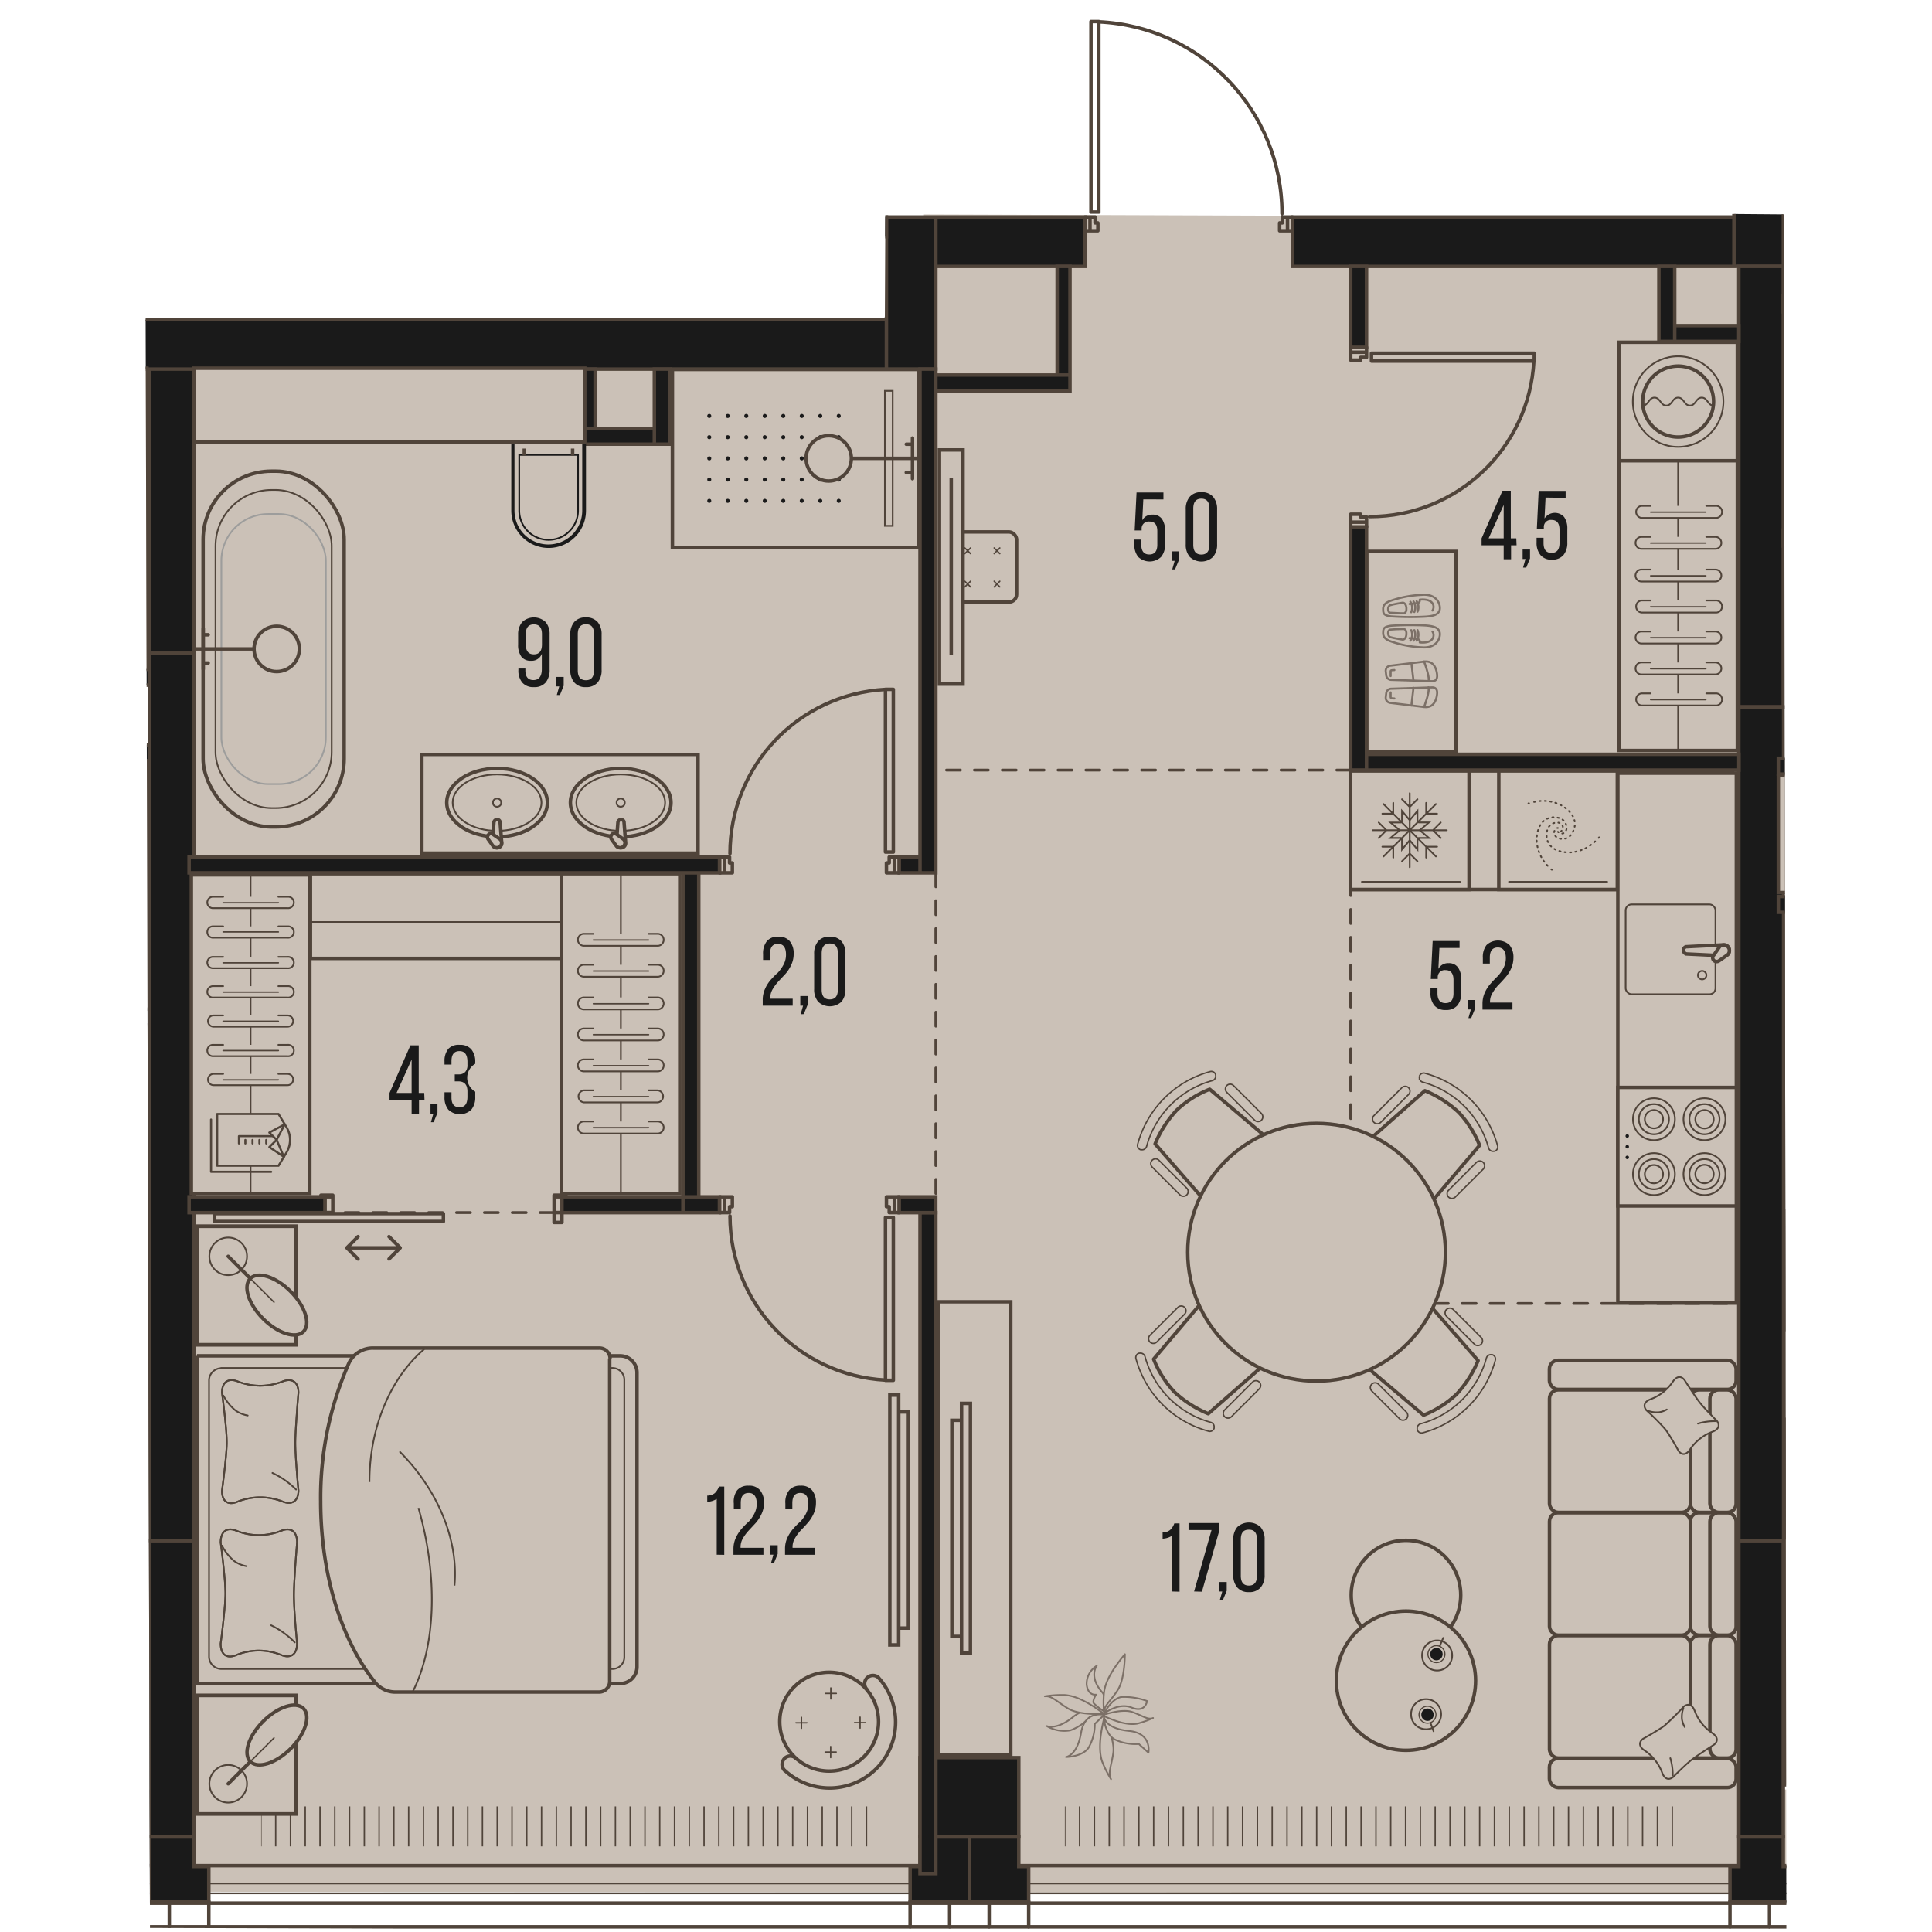 <svg version="1.1" xmlns="http://www.w3.org/2000/svg" xmlns:xlink="http://www.w3.org/1999/xlink" viewBox="356.099 554.372 235.43 277.224" width="200" height="200"><path d="m356.099 599.863 106.073-.031.071-14.79 28.029-.36.253-30.31 28.813 8.844 1.782 21.348 70.059.567.35 246.465-234.806-.577-.624-231.156Z" fill="none"></path><path fill="#cbc1b7" d="m362.242 604.08 105.18-.874.36-18.065 119.36.425.97 240.435-228.04-.18 2.17-221.74z"></path><clipPath id="a"><path d="m356.099 599.863 106.073-.031.071-14.79 28.029-.36.253-30.31 28.813 8.844 1.782 21.348 70.059.567.35 246.465-234.806-.577-.624-231.156Z" fill="none"></path></clipPath><g clip-path="url(#a)"><defs><clipPath></clipPath><clipPath></clipPath><clipPath></clipPath><clipPath></clipPath><clipPath></clipPath><clipPath></clipPath><clipPath></clipPath><clipPath></clipPath><clipPath></clipPath><clipPath></clipPath><clipPath></clipPath><clipPath></clipPath><clipPath></clipPath><clipPath></clipPath><clipPath></clipPath><clipPath></clipPath><clipPath id="b"><path fill="none" d="M487.996 813.576h87.26v6.08h-87.26z"></path></clipPath><clipPath></clipPath><clipPath></clipPath><clipPath></clipPath><clipPath></clipPath><clipPath></clipPath><clipPath></clipPath><clipPath></clipPath><clipPath id="c"><path fill="none" d="M372.676 813.576h86.97v6.08h-86.97z"></path></clipPath><clipPath></clipPath><clipPath></clipPath><clipPath></clipPath><clipPath></clipPath><clipPath></clipPath><clipPath></clipPath><clipPath id="d"><path fill="none" d="M436.046 613.036h20.44v14.23h-20.44z"></path></clipPath><clipPath></clipPath><clipPath></clipPath><clipPath></clipPath><clipPath></clipPath><clipPath></clipPath><clipPath></clipPath><pattern x="0" y="0" width="68.03" height="42.52" patternTransform="matrix(-1 0 0 1 -14436.064 2000.946)" patternUnits="userSpaceOnUse"></pattern><pattern x="0" y="0" width="34.02" height="34.02" patternTransform="matrix(1 0 0 -1 471.006 -15182.014)" patternUnits="userSpaceOnUse"></pattern></defs><g data-name="Layer 1"><path fill="none" stroke="#51443a" stroke-dasharray="0 0 2 2" stroke-linecap="round" stroke-miterlimit="10" stroke-width=".4" d="M529.016 664.876h-59.53m0 14.74v46.49m59.53-61.23v76.53m0 0h55.69m-170-13.04h-31.75"></path><path fill="#cbc1b7" d="M587.536 811.156h120.29v10.92h-120.29z"></path><path fill="#cbc1b7" d="M472.886 811.156h117.64v10.92h-117.64z"></path><g fill="none" stroke="#50443a" stroke-miterlimit="10" stroke-width=".2" clip-path="url(#b)"><path d="M575.156 813.576v5.73m-2.13-5.73v5.73m-2.13-5.73v5.73m-2.12-5.73v5.73m-2.13-5.73v5.73m-2.12-5.73v5.73m-2.13-5.73v5.73m-2.13-5.73v5.73m-2.12-5.73v5.73m-2.13-5.73v5.73m-2.12-5.73v5.73m-2.13-5.73v5.73m-2.13-5.73v5.73m-2.12-5.73v5.73m-2.13-5.73v5.73m-2.12-5.73v5.73m-2.13-5.73v5.73m-2.13-5.73v5.73m-2.12-5.73v5.73m-2.13-5.73v5.73m-2.12-5.73v5.73m-2.13-5.73v5.73m-2.13-5.73v5.73m-2.12-5.73v5.73m-2.13-5.73v5.73m-2.12-5.73v5.73m-2.13-5.73v5.73m-2.13-5.73v5.73m-2.12-5.73v5.73m-2.13-5.73v5.73m-2.13-5.73v5.73m-2.12-5.73v5.73m-2.13-5.73v5.73m-2.12-5.73v5.73m-2.13-5.73v5.73m-2.13-5.73v5.73m-2.12-5.73v5.73m-2.13-5.73v5.73m-2.12-5.73v5.73m-2.13-5.73v5.73m-2.13-5.73v5.73m-2.12-5.73v5.73"></path></g><path fill="#cbc1b7" d="M357.615 811.166h117.24v10.92h-117.24z"></path><g fill="none" stroke="#50443a" stroke-miterlimit="10" stroke-width=".2" clip-path="url(#c)"><path d="M459.536 813.576v5.73m-2.12-5.73v5.73m-2.12-5.73v5.73m-2.11-5.73v5.73m-2.12-5.73v5.73m-2.12-5.73v5.73m-2.12-5.73v5.73m-2.12-5.73v5.73m-2.12-5.73v5.73m-2.12-5.73v5.73m-2.12-5.73v5.73m-2.12-5.73v5.73m-2.12-5.73v5.73m-2.12-5.73v5.73m-2.12-5.73v5.73m-2.12-5.73v5.73m-2.12-5.73v5.73m-2.12-5.73v5.73m-2.12-5.73v5.73m-2.12-5.73v5.73m-2.12-5.73v5.73m-2.12-5.73v5.73m-2.12-5.73v5.73m-2.12-5.73v5.73m-2.12-5.73v5.73m-2.12-5.73v5.73m-2.12-5.73v5.73m-2.11-5.73v5.73m-2.12-5.73v5.73m-2.12-5.73v5.73m-2.12-5.73v5.73m-2.12-5.73v5.73m-2.12-5.73v5.73m-2.12-5.73v5.73m-2.12-5.73v5.73m-2.12-5.73v5.73m-2.12-5.73v5.73m-2.12-5.73v5.73m-2.12-5.73v5.73m-2.12-5.73v5.73m-2.12-5.73v5.73m-2.12-5.73v5.73"></path></g><path fill="#cbc1b7" d="M241.985 811.156h117.64v10.92h-117.64z"></path><path fill="none" stroke="#50443a" stroke-linecap="round" stroke-linejoin="round" stroke-width=".5" d="M414.706 729.786h1.13m0 0v-1.42m0 0h-1.13m0 0v1.42m0-3.68v2.26m0 0h1.13m0 0v-2.26m0 0h-1.13m-32.88 0v2.26m0 0h1.13m0 0v-2.26m0 0h-1.13m3.15 7.32 1.6 1.6m-1.6-1.6 1.6-1.61m6.05 1.61-1.6 1.6m1.6-1.6-1.6-1.61m-6.05 1.61h7.65m-26.68-4.91v1.13m0 0h32.88m0 0v-1.13m0 0h-32.88m49.89-2.41h.57m0 0v-.23m0 0h-1.7m0 0v.23m-33.45 0h.57m1.13 0v-.23m0 0h-1.7m0 0v.23" data-name="doors sliding"></path><path fill="none" stroke="#50443a" stroke-linecap="round" stroke-linejoin="round" stroke-width=".5" d="M492.876 584.516v-27.05m-1.13 27.05v.28m1.13-27.33h-1.13m0 27.33h1.13m0 0v-.28m-1.13-27.05v27.05m0 .28h1.13m0 0v-27.33m0 0h-1.13m0 0v27.33m28.2 2.69v-1.98m0 0h-.74m0 0v.85m0 0h-.39m0 0v1.13m0 0h1.13m0-1.98v1.98m0 0h.71m0 0v-1.98m0 0h-.71m-28.34 1.98h1.13m0 0v-1.13m0 0h-.4m0 0v-.85m0 0h-.73m0 0v1.98m0-1.98h-.71m0 0v1.98m0 0h.71m0 0v-1.98m91.4-9.78h-27.04m27.04 1.13h.29m-27.33-1.13v1.13m27.33 0v-1.13m0 0h-.29m-27.04 1.13h27.04m.29 0v-1.13m0 0h-27.33m0 0v1.13m0 0h27.33m2.69.14v-1.13m0 0h-1.13m0 0v.4m0 0h-.85m0 0v.73m0 0h1.98m-1.98 0v.71m0 0h1.98m0 0v-.71m0 0h-1.98m-51.73 29.19h23.08m-23.08-1.13h-.28m23.36 1.13v-1.13m-23.36 0v1.13m0 0h.28m23.08-1.13h-23.08m-.28 0v1.13m0 0h23.36m0 0v-1.13m0 0h-23.36m-2.98 24.24h2.27m0 0v-.74m0 0h-.85m0 0v-.4m0 0h-1.42m0 0v1.14m2.27 0h-2.27m0 0v.7m0 0h2.27m0 0v-.7m-2.27-24.38v1.13m0 0h1.42m0 0v-.39m0 0h.85m0 0v-.74m0 0h-2.27m2.27 0v-.71m0 0h-2.27m0 0v.71m0 0h2.27m-69.03 71.44v-23.07m1.13 23.07v.28m-1.13-23.35h1.13m0 23.35h-1.13m0 0v-.28m1.13-23.07v23.07m0 .28v-23.35m0 0h-1.13m0 0v23.35m0 0h1.13m.14 2.98v-2.27m0 0h-.73m0 0v.85m0 0h-.4m0 0v1.42m0 0h1.13m0-2.27v2.27m0 0h.71m0 0v-2.27m0 0h-.71m-24.37 2.27h1.13m0 0v-1.42m0 0h-.4m0 0v-.85m0 0h-.73m0 0v2.27m0-2.27h-.71m0 0v2.27m0 0h.71m0 0v-2.27m23.1 52.02v23.07m1.13-23.07v-.29m-1.13 23.36h1.13m0-23.36h-1.13m0 0v.29m1.13 23.07v-23.07m0-.29h-1.13m0 0v23.36m0 0h1.13m0 0v-23.36m-24.23-2.97v2.26m0 0h.73m0 0v-.85m0 0h.4m0 0v-1.41m0 0h-1.13m0 2.26v-2.26m0 0h-.71m0 0v2.26m0 0h.71m24.37-2.26h-1.13m0 0v1.41m0 0h.4m0 0v.85m0 0h.73m0 0v-2.26m0 2.26h.71m0 0v-2.26m0 0h-.71m0 0v2.26m55.63-143.34c0-14.722-11.575-26.842-26.28-27.52m90.65-8.06c-14.724 0-26.847 11.572-27.53 26.28m-24.25 52.77c12.533.007 22.88-9.795 23.55-22.31m-93.04 47.11c-12.511.68-22.308 11.02-22.31 23.55m0 52.01c.002 12.529 9.799 22.87 22.31 23.55"></path><g fill="none" stroke="#50443a" stroke-linecap="square" stroke-linejoin="round"><path stroke-width=".5" d="M9.706 10.516h811.56v811.56H9.706z"></path><path stroke-width=".25" d="M7.156 7.966h816.66v816.66H7.155z"></path><path stroke-width=".25" d="M5.736 6.546h819.5v819.5H5.736z"></path><path stroke-width=".5" d="M4.316 5.126h822.33v822.33H4.316z"></path><path stroke-width=".5" d="M.916 1.726h829.13v829.13H.916z"></path></g><path fill="none" stroke="#50443a" stroke-linecap="round" stroke-linejoin="round" stroke-width=".5" d="M465.796 827.176v3.68m5.67 0v-3.68m-111.97 0v3.68m5.67 0v-3.68m218.27 0v3.68m5.67 0v-3.68m-111.97 0v3.68m5.67 0v-3.68"></path><path fill="#1a1a1a" fill-rule="evenodd" stroke="#50443a" stroke-miterlimit="10" stroke-width=".5" d="M356.666 817.946v4.25h-8.51v5.1h8.51v-9.35zm109.13 9.35h8.5v-9.35h-7.08v4.25h-1.42v5.1zm-102.75-9.35h-6.38v9.35h8.5v-5.1h-2.12v-4.25zm111.25 9.35h8.51v-5.1h-1.42v-4.25h-7.09v9.35zm117.64 0v-5.1h-.85v-4.25h-6.38v4.25h-1.27v5.1h8.5z"></path><path fill="#1a1a1a" stroke="#50443a" stroke-miterlimit="10" stroke-width=".5" d="M467.216 806.576h14.17v11.37h-14.17zm116.79-228.87h7.09v14.88h-7.09zm-296.22 22.54h174.61v7.09h-174.61zm68.88 7.09h6.38v40.78h-6.38zm0 168.09h6.38v42.52h-6.38zm228.04 0h6.38v42.52h-6.38zm-122.31-189.92h7.09v21.83h-7.09zm58.26 0h63.35v7.09h-63.35zm-51.17 0h21.41v7.09h-21.41z"></path><path fill="#1a1a1a" fill-rule="evenodd" stroke="#50443a" stroke-miterlimit="10" stroke-width=".5" d="M591.086 592.596h-6.38v63.21h6.38v-63.21z"></path><path fill="#1a1a1a" stroke="#50443a" stroke-miterlimit="10" stroke-width=".5" d="M584.706 655.806h6.43v119.62h-6.43zm-228.04-7.69h6.38v127.31h-6.38zm-61.8-62.61h167.53v2.83h-167.53zm296.22 11.34h13.04v2.27h-13.04zm0 33.59h13.04v2.27h-13.04z"></path><path fill="#1a1a1a" stroke="#50443a" stroke-miterlimit="10" stroke-width=".5" d="M590.376 663.176h11.48v2.27h-11.48zm-122.03-54.99h20.39v2.27h-20.39zm104.89-15.59h2.27v10.77h-2.27zm2.27 8.5h9.2v2.27h-9.2zm-146.41 6.24h2.27v10.77h-2.27zm-10.77 8.5h10.77v2.27h-10.77zm0-8.5h2.27v8.5h-2.27zm68.57-14.74h1.84v15.59h-1.84zm-140.15 57.82h9.92v2.27h-9.92zm0 10.84h9.92v2.27h-9.92zm243.63 21.76h76.54v2.27h-76.54zm-61.36-90.42h2.27v11.61h-2.27zm0 37.4h2.27v34.87h-2.27zm2.27 32.61h53.43v2.27h-53.43z"></path><path fill="#1a1a1a" stroke="#50443a" stroke-miterlimit="10" stroke-width=".5" d="M467.216 607.336h2.27v72.28h-2.27zm-104.88 70.01h76.11v2.27h-76.11zm101.9 0h2.98v2.27h-2.98zm-31.04 2.27h2.27v46.49h-2.27zm-17.36 46.49h17.36v2.27h-17.36zm-53.5 0h19.49v2.27h-19.49zm104.88 2.26h2.27v94.84h-2.27zm-34.02-2.26h5.24v2.27h-5.24z"></path><path fill="#1a1a1a" stroke="#50443a" stroke-miterlimit="10" stroke-width=".5" d="M464.236 726.106h5.24v2.27h-5.24zm-174.19-26.93h66.61v2.27h-66.61z"></path><path fill="#cbc1b7" stroke="#50443a" stroke-miterlimit="10" stroke-width=".5" d="M567.485 603.486h17.01v17.01h-17.01z"></path><circle cx="575.996" cy="611.996" r="6.5" fill="none" stroke="#50443a" stroke-linecap="round" stroke-miterlimit="10" stroke-width=".24"></circle><path d="M575.996 606.906a5.09 5.09 0 1 1-5.09 5.09 5.1 5.1 0 0 1 5.09-5.09Z" fill="none" stroke="#50443a" stroke-linecap="round" stroke-miterlimit="10" stroke-width=".5"></path><path d="M581.086 612.566c-.85 0-.85-1.14-1.7-1.14s-.85 1.14-1.69 1.14-.85-1.14-1.7-1.14-.84 1.14-1.69 1.14-.85-1.14-1.7-1.14-.85 1.14-1.7 1.14" fill="none" stroke="#50443a" stroke-linecap="round" stroke-miterlimit="10" stroke-width=".24"></path><path fill="#cbc1b7" stroke="#50443a" stroke-miterlimit="10" stroke-width=".5" d="M590.375 665.626h13.08v16.82h-13.08zm-194.639-3h39.63v14.17h-39.63z"></path><path d="M413.926 632.736a5.11 5.11 0 0 1-5.11-5.1v-10h10.22v10a5.11 5.11 0 0 1-5.11 5.1Z" fill="#cbc1b7"></path><path d="M418.746 617.876v9.76a4.86 4.86 0 0 1-9.72 0v-9.76h9.72m.5-.5h-10.68v10.26a5.36 5.36 0 0 0 10.72 0v-10.26h-.04Z" fill="#1a1a1a"></path><path d="M418.026 619.766v7.85a4.1 4.1 0 0 1-8.2 0v-7.85h8.2m.24-.24h-8.68v8.09a4.34 4.34 0 0 0 8.68 0v-8.09Z" fill="#1a1a1a"></path><path fill="none" stroke="#50443a" stroke-miterlimit="10" stroke-width=".5" d="M417.366 619.756v-1.02m-6.93 1.02v-1.02"></path><ellipse cx="406.526" cy="669.546" rx="7.22" ry="4.91" fill="#cbc1b7" stroke="#50443a" stroke-miterlimit="10" stroke-width=".5"></ellipse><ellipse cx="406.526" cy="669.546" rx="6.37" ry="4.05" fill="none" stroke="#50443a" stroke-miterlimit="10" stroke-width=".24"></ellipse><circle cx="406.526" cy="669.546" r=".59" fill="none" stroke="#50443a" stroke-miterlimit="10" stroke-width=".24"></circle><path d="m406.966 672.356.23 3a.67.67 0 0 1-1.34 0l.22-3a.48.48 0 0 1 .45-.39.44.44 0 0 1 .44.39Z" fill="#cbc1b7" fill-rule="evenodd" stroke="#50443a" stroke-miterlimit="10" stroke-width=".5"></path><path d="m405.926 674.086 1.05.72a.71.71 0 0 1 0 1 .71.71 0 0 1-1 0l-.72-1a.47.47 0 0 1 0-.61.45.45 0 0 1 .67-.11Z" fill="#cbc1b7" fill-rule="evenodd" stroke="#50443a" stroke-miterlimit="10" stroke-width=".5"></path><ellipse cx="424.266" cy="669.546" rx="7.22" ry="4.91" fill="#cbc1b7" stroke="#50443a" stroke-miterlimit="10" stroke-width=".5"></ellipse><ellipse cx="424.266" cy="669.546" rx="6.37" ry="4.05" fill="none" stroke="#50443a" stroke-miterlimit="10" stroke-width=".24"></ellipse><circle cx="424.266" cy="669.546" r=".59" fill="none" stroke="#50443a" stroke-miterlimit="10" stroke-width=".24"></circle><path d="m424.746 672.356.23 3a.67.67 0 0 1-.66.67.67.67 0 0 1-.67-.67l.22-3a.48.48 0 0 1 .45-.39c.09 0 .43.11.43.39Z" fill="#cbc1b7" fill-rule="evenodd" stroke="#50443a" stroke-miterlimit="10" stroke-width=".5"></path><path d="m423.676 674.086 1 .72a.71.71 0 0 1 0 1 .7.7 0 0 1-1 0l-.73-1a.5.5 0 0 1 0-.61.46.46 0 0 1 .73-.11Z" fill="#cbc1b7" fill-rule="evenodd" stroke="#50443a" stroke-miterlimit="10" stroke-width=".5"></path><path fill="#cbc1b7" stroke="#50443a" stroke-miterlimit="10" stroke-width=".5" d="M431.686 607.386h35.29v25.53h-35.29z"></path><g fill="#1a1a1a" clip-path="url(#d)"><circle cx="436.976" cy="626.236" r=".29"></circle><circle cx="436.976" cy="623.186" r=".29"></circle><circle cx="436.976" cy="620.146" r=".29"></circle><circle cx="436.976" cy="617.106" r=".29"></circle><circle cx="436.976" cy="614.056" r=".29"></circle><circle cx="439.626" cy="626.236" r=".29"></circle><circle cx="439.626" cy="623.186" r=".29"></circle><circle cx="439.626" cy="620.146" r=".29"></circle><circle cx="439.626" cy="617.106" r=".29"></circle><circle cx="439.626" cy="614.056" r=".29"></circle><circle cx="442.286" cy="626.236" r=".29"></circle><circle cx="442.286" cy="623.186" r=".29"></circle><circle cx="442.286" cy="620.146" r=".29"></circle><circle cx="442.286" cy="617.106" r=".29"></circle><circle cx="442.286" cy="614.056" r=".29"></circle><circle cx="444.936" cy="626.236" r=".29"></circle><circle cx="444.936" cy="623.186" r=".29"></circle><circle cx="444.936" cy="620.146" r=".29"></circle><circle cx="444.936" cy="617.106" r=".29"></circle><circle cx="444.936" cy="614.056" r=".29"></circle><circle cx="447.596" cy="626.236" r=".29"></circle><circle cx="447.596" cy="623.186" r=".29"></circle><circle cx="447.596" cy="620.146" r=".29"></circle><circle cx="447.596" cy="617.106" r=".29"></circle><circle cx="447.596" cy="614.056" r=".29"></circle><circle cx="450.246" cy="626.236" r=".29"></circle><circle cx="450.246" cy="623.186" r=".29"></circle><circle cx="450.246" cy="620.146" r=".29"></circle><circle cx="450.246" cy="617.106" r=".29"></circle><circle cx="450.246" cy="614.056" r=".29"></circle><circle cx="452.906" cy="626.236" r=".29"></circle><circle cx="452.906" cy="623.186" r=".29"></circle><circle cx="452.906" cy="620.146" r=".29"></circle><circle cx="452.906" cy="617.106" r=".29"></circle><circle cx="452.906" cy="614.056" r=".29"></circle><circle cx="455.556" cy="626.236" r=".29"></circle><circle cx="455.556" cy="623.186" r=".29"></circle><circle cx="455.556" cy="620.146" r=".29"></circle><circle cx="455.556" cy="617.106" r=".29"></circle><circle cx="455.556" cy="614.056" r=".29"></circle></g><path fill="#cbc1b7" stroke="#50443a" stroke-miterlimit="10" stroke-width=".24" d="M462.176 610.456h1.12v19.37h-1.12z"></path><path fill="none" stroke="#50443a" stroke-miterlimit="10" stroke-width=".5" d="M466.986 620.146h-9.62"></path><path fill="none" stroke="#50443a" stroke-linecap="round" stroke-miterlimit="10" stroke-width=".5" d="M466.136 623.066v-5.84m0 4.95h-.89m.89-4.06h-.89"></path><circle cx="454.116" cy="620.146" r="3.25" fill="#cbc1b7" stroke="#50443a" stroke-miterlimit="10" stroke-width=".5"></circle><path fill="#cbc1b7" stroke="#50443a" stroke-miterlimit="10" stroke-width=".5" d="M330.756 663.776h25.53v35.1h-25.53z"></path><rect x="364.346" y="621.986" width="20.24" height="51.04" rx="9.79" ry="9.79" fill="#cbc1b7" stroke="#50443a" stroke-miterlimit="10" stroke-width=".5"></rect><rect x="366.126" y="624.676" width="16.67" height="45.65" rx="8.05" ry="8.05" fill="#cbc1b7" stroke="#50443a" stroke-miterlimit="10" stroke-width=".24"></rect><rect x="366.966" y="628.126" width="14.99" height="38.75" rx="6.7" ry="6.7" fill="#cbc1b7" stroke="#9d9d9c" stroke-miterlimit="10" stroke-width=".24"></rect><path fill="none" stroke="#50443a" stroke-miterlimit="10" stroke-width=".5" d="M363.226 647.486h9.91"></path><path fill="none" stroke="#50443a" stroke-linecap="round" stroke-miterlimit="10" stroke-width=".5" d="M364.366 644.566v5.83m0-4.94h.71m-.71 4.05h.71"></path><circle cx="374.906" cy="647.486" r="3.25" fill="#cbc1b7" stroke="#50443a" stroke-miterlimit="10" stroke-width=".5"></circle><path fill="#cbc1b7" stroke="#50443a" stroke-miterlimit="10" stroke-width=".5" d="M363.046 607.206h56.06v10.58h-56.06zm-18.54 0h11.78v43.07h-11.78zm246.93 78.18h17.01v89.62h-17.01zm-.101 89.69h17.08v35.4h-17.08z"></path><path fill="#cbc1b7" stroke="#50443a" stroke-miterlimit="10" stroke-width=".5" d="M591.446 758.036h17.01v17.01h-17.01zm0-29.9h17.01v17.01h-17.01zm-62.47-63.14h54.83v17.01h-54.83z"></path><path fill="#cbc1b7" stroke="#50443a" stroke-miterlimit="10" stroke-width=".5" d="M567.346 665.316h17.01v76.04h-17.01z"></path><path fill="#cbc1b7" stroke="#50443a" stroke-miterlimit="10" stroke-width=".5" d="M567.346 710.406h17.01v17.01h-17.01z"></path><circle cx="579.776" cy="714.966" r="3.01" fill="none" stroke="#50443a" stroke-linecap="round" stroke-miterlimit="10" stroke-width=".24"></circle><path d="M577.616 714.966a2.16 2.16 0 1 1 2.16 2.16h0a2.16 2.16 0 0 1-2.16-2.16Z" fill="none" stroke="#50443a" stroke-linecap="round" stroke-miterlimit="10" stroke-width=".24"></path><path d="M578.466 714.966a1.32 1.32 0 1 1 1.28 1.33 1.31 1.31 0 0 1-1.28-1.33Z" fill="none" stroke="#50443a" stroke-linecap="round" stroke-miterlimit="10" stroke-width=".24"></path><circle cx="579.776" cy="722.846" r="3.01" fill="none" stroke="#50443a" stroke-linecap="round" stroke-miterlimit="10" stroke-width=".24"></circle><path d="M577.616 722.856a2.16 2.16 0 1 1 2.16 2.16h0a2.16 2.16 0 0 1-2.16-2.16Z" fill="none" stroke="#50443a" stroke-linecap="round" stroke-miterlimit="10" stroke-width=".24"></path><path d="M578.466 722.856a1.32 1.32 0 1 1 1.31 1.3 1.31 1.31 0 0 1-1.31-1.3Z" fill="none" stroke="#50443a" stroke-linecap="round" stroke-miterlimit="10" stroke-width=".24"></path><circle cx="572.526" cy="714.966" r="3.01" fill="none" stroke="#50443a" stroke-linecap="round" stroke-miterlimit="10" stroke-width=".24"></circle><path d="M570.366 714.966a2.16 2.16 0 1 1 2.16 2.16h0a2.16 2.16 0 0 1-2.16-2.16Z" fill="none" stroke="#50443a" stroke-linecap="round" stroke-miterlimit="10" stroke-width=".24"></path><path d="M571.216 714.966a1.31 1.31 0 1 1 1.31 1.31h0a1.31 1.31 0 0 1-1.31-1.31Z" fill="none" stroke="#50443a" stroke-linecap="round" stroke-miterlimit="10" stroke-width=".24"></path><circle cx="572.526" cy="722.846" r="3.01" fill="none" stroke="#50443a" stroke-linecap="round" stroke-miterlimit="10" stroke-width=".24"></circle><path d="M570.366 722.856a2.16 2.16 0 1 1 2.16 2.16h0a2.16 2.16 0 0 1-2.16-2.16Z" fill="none" stroke="#50443a" stroke-linecap="round" stroke-miterlimit="10" stroke-width=".24"></path><path d="M571.216 722.856a1.31 1.31 0 0 1 2.62 0 1.31 1.31 0 0 1-2.62 0Z" fill="none" stroke="#50443a" stroke-linecap="round" stroke-miterlimit="10" stroke-width=".24"></path><circle cx="568.696" cy="717.376" r=".25" fill="#1a1a1a"></circle><circle cx="568.696" cy="718.916" r=".25" fill="#1a1a1a"></circle><circle cx="568.696" cy="720.446" r=".25" fill="#1a1a1a"></circle><path fill="#cbc1b7" stroke="#50443a" stroke-miterlimit="10" stroke-width=".5" d="M528.986 664.996h17.01v17.01h-17.01z"></path><path fill="none" stroke="#50443a" stroke-linecap="round" stroke-miterlimit="10" stroke-width=".24" d="M536.376 672.226v-1.49l1.11 1.33m1.11.16v-1.49l-1.11 1.33m1.28.32h1.48l-1.33 1.12"></path><path fill="none" stroke="#50443a" stroke-linecap="round" stroke-miterlimit="10" stroke-width=".24" d="M538.766 674.616h1.48l-1.33-1.12m-.32 1.29v1.48l-1.11-1.33m-1.11-.15v1.48l1.11-1.33m-1.28-.32h-1.48l1.33-1.11m.15-1.11h-1.48l1.33 1.11m1.43 0v-5.32m0 1.98-1.11-1.11m2.22 0-1.11 1.11m0 3.34 3.76-3.76m-1.4 1.39v-1.56m1.57 1.56h-1.57m-2.36 2.37h5.32m-1.98 0 1.11-1.11m0 2.22-1.11-1.11m-3.34 0 3.76 3.76m-1.4-1.4h1.57m-1.57 1.57v-1.57m-2.36-2.36v5.31m0-1.97 1.11 1.11m-2.22 0 1.11-1.11m0-3.34-3.76 3.76m1.4-1.4v1.57m-1.57-1.57h1.57m2.36-2.36h-5.32m1.98 0-1.11 1.11m0-2.22 1.11 1.11m3.34 0-3.76-3.76m1.4 1.39h-1.57m1.57-1.56v1.56m-4.51 9.77h14.09"></path><path fill="#cbc1b7" stroke="#50443a" stroke-miterlimit="10" stroke-width=".5" d="M550.266 664.996h17.01v17.01h-17.01z"></path><g fill="none" stroke="#50443a" stroke-linecap="round" stroke-linejoin="round" stroke-width=".24"><path d="m559.206 673.646.07-.07"></path><path d="M559.456 673.026a.59.59 0 0 0-.12-.31.87.87 0 0 0-.67-.31c-.76 0-1.54.49-1.54 1.82 0 1 .61 2.41 3.23 2.47h0a5.63 5.63 0 0 0 4-1.87" stroke-dasharray="0 0 .19 .58"></path><path d="m564.596 674.606.06-.08"></path></g><g fill="none" stroke="#50443a" stroke-linecap="round" stroke-linejoin="round" stroke-width=".24"><path d="M558.746 673.186h-.09"></path><path d="M558.256 673.596a.66.66 0 0 0-.06.34 1 1 0 0 0 .42.61 1.58 1.58 0 0 0 2.26-.8c.48-.82.68-2.39-1.55-3.77h0a5.61 5.61 0 0 0-4.41-.41" stroke-dasharray="0 0 .19 .58"></path><path d="M554.606 669.646h-.09"></path></g><g fill="none" stroke="#50443a" stroke-linecap="round" stroke-linejoin="round" stroke-width=".24"><path d="m558.746 673.726.08.07"></path><path d="M559.366 673.976a.6.6 0 0 0 .32-.12.9.9 0 0 0 .31-.67c0-.76-.49-1.54-1.83-1.54-.94 0-2.4.61-2.47 3.23h0a5.6 5.6 0 0 0 1.87 4" stroke-dasharray="0 0 .19 .58"></path><path d="m557.796 679.116.08.06"></path></g><path fill="none" stroke="#50443a" stroke-linecap="round" stroke-miterlimit="10" stroke-width=".24" d="M551.726 680.906h14.09"></path><path fill="#cbc1b7" d="M567.666 682.336h16.37v16.51h-16.37z"></path><rect x="568.466" y="684.146" width="12.89" height="12.89" rx=".85" ry=".85" fill="none" stroke="#50443a" stroke-linecap="round" stroke-miterlimit="10" stroke-width=".24"></rect><path d="m577.206 690.216 5.36-.27c.43 0 .78.349.78.78v.01c0 .43-.35.78-.78.78l-5.36-.26a.56.56 0 0 1-.45-.52c-.01-.16.13-.51.45-.52Z" fill="#cbc1b7" fill-rule="evenodd" stroke="#50443a" stroke-miterlimit="10" stroke-width=".5"></path><path d="m581.106 691.436.85-1.23a.83.83 0 0 1 1.16 0c.32.32.32.84 0 1.16l-1.23.86a.58.58 0 0 1-.72 0 .53.53 0 0 1-.06-.79Z" fill="#cbc1b7" fill-rule="evenodd" stroke="#50443a" stroke-miterlimit="10" stroke-width=".5"></path><circle cx="579.446" cy="694.296" r=".61" fill="none" stroke="#50443a" stroke-linecap="round" stroke-miterlimit="10" stroke-width=".24"></circle><rect x="577.736" y="789.056" width="6.57" height="17.58" rx="1.26" ry="1.26" fill="#cbc1b7" stroke="#50443a" stroke-linecap="round" stroke-linejoin="round" stroke-width=".5"></rect><rect x="557.526" y="806.686" width="26.79" height="4.19" rx="1.26" ry="1.26" fill="#cbc1b7" stroke="#50443a" stroke-linecap="round" stroke-linejoin="round" stroke-width=".5"></rect><rect x="557.526" y="749.556" width="26.79" height="4.19" rx="1.26" ry="1.26" fill="#cbc1b7" stroke="#50443a" stroke-linecap="round" stroke-linejoin="round" stroke-width=".5"></rect><rect x="580.556" y="789.056" width="3.76" height="17.58" rx="1.26" ry="1.26" fill="#cbc1b7" stroke="#50443a" stroke-linecap="round" stroke-linejoin="round" stroke-width=".5"></rect><rect x="557.536" y="789.056" width="20.22" height="17.58" rx="1.26" ry="1.26" fill="#cbc1b7" stroke="#50443a" stroke-linecap="round" stroke-linejoin="round" stroke-width=".5"></rect><rect x="577.736" y="771.426" width="6.57" height="17.58" rx="1.26" ry="1.26" fill="#cbc1b7" stroke="#50443a" stroke-linecap="round" stroke-linejoin="round" stroke-width=".5"></rect><rect x="580.556" y="771.426" width="3.76" height="17.58" rx="1.26" ry="1.26" fill="#cbc1b7" stroke="#50443a" stroke-linecap="round" stroke-linejoin="round" stroke-width=".5"></rect><rect x="557.536" y="771.426" width="20.22" height="17.58" rx="1.26" ry="1.26" fill="#cbc1b7" stroke="#50443a" stroke-linecap="round" stroke-linejoin="round" stroke-width=".5"></rect><rect x="577.736" y="753.806" width="6.57" height="17.58" rx="1.26" ry="1.26" fill="#cbc1b7" stroke="#50443a" stroke-linecap="round" stroke-linejoin="round" stroke-width=".5"></rect><rect x="580.556" y="753.806" width="3.76" height="17.58" rx="1.26" ry="1.26" fill="#cbc1b7" stroke="#50443a" stroke-linecap="round" stroke-linejoin="round" stroke-width=".5"></rect><rect x="557.536" y="753.806" width="20.22" height="17.58" rx="1.26" ry="1.26" fill="#cbc1b7" stroke="#50443a" stroke-linecap="round" stroke-linejoin="round" stroke-width=".5"></rect><path d="M570.956 803.876s2.2-1.22 3.07-1.88a35.796 35.796 0 0 0 2.77-2.74c.69-.54 1.28-.22 1.58.62a6.7 6.7 0 0 0 2.51 3.17c.75.49.93 1.14.25 1.68 0 0-2.17 1.38-3.11 2.09s-2.72 2.52-2.74 2.54c-.69.54-1.28.22-1.58-.62a6.68 6.68 0 0 0-2.51-3.18c-.75-.48-.93-1.14-.24-1.68Z" fill="#cbc1b7"></path><path d="M570.956 803.876s2.2-1.22 3.07-1.88a35.796 35.796 0 0 0 2.77-2.74c.69-.54 1.28-.22 1.58.62a6.7 6.7 0 0 0 2.51 3.17c.75.49.93 1.14.25 1.68 0 0-2.17 1.38-3.11 2.09s-2.72 2.52-2.74 2.54c-.69.54-1.28.22-1.58-.62a6.68 6.68 0 0 0-2.51-3.18c-.75-.48-.93-1.14-.24-1.68Z" fill="none" stroke="#50443a" stroke-linecap="round" stroke-linejoin="round" stroke-width=".24"></path><path d="M576.746 799.486a3.78 3.78 0 0 0-.2 1.6c.066.383.198.752.39 1.09m-1.71 6.95a8.289 8.289 0 0 0-.35-2.47" fill="none" stroke="#50443a" stroke-linecap="round" stroke-linejoin="round" stroke-width=".24"></path><path d="M576.066 762.576s-1.22-2.21-1.88-3.08a33.906 33.906 0 0 0-2.75-2.77c-.54-.68-.21-1.28.63-1.58a6.7 6.7 0 0 0 3.17-2.51c.49-.75 1.14-.93 1.68-.24 0 0 1.38 2.16 2.09 3.1s2.52 2.72 2.54 2.74c.54.69.21 1.28-.63 1.58a6.7 6.7 0 0 0-3.17 2.48c-.49.78-1.14 1-1.68.28Z" fill="#cbc1b7"></path><path d="M576.066 762.576s-1.22-2.21-1.88-3.08a33.906 33.906 0 0 0-2.75-2.77c-.54-.68-.21-1.28.63-1.58a6.7 6.7 0 0 0 3.17-2.51c.49-.75 1.14-.93 1.68-.24 0 0 1.38 2.16 2.09 3.1s2.52 2.72 2.54 2.74c.54.69.21 1.28-.63 1.58a6.7 6.7 0 0 0-3.17 2.48c-.49.78-1.14 1-1.68.28Z" fill="none" stroke="#50443a" stroke-linecap="round" stroke-linejoin="round" stroke-width=".24"></path><path d="M571.676 756.816a3.78 3.78 0 0 0 1.6.2 3.16 3.16 0 0 0 1.09-.39m6.95 1.67a8.289 8.289 0 0 0-2.47.35" fill="none" stroke="#50443a" stroke-linecap="round" stroke-linejoin="round" stroke-width=".24"></path><circle cx="536.946" cy="783.256" r="7.86" fill="#cbc1b7" stroke="#50443a" stroke-miterlimit="10" stroke-width=".5"></circle><circle cx="536.946" cy="795.536" r="9.99" fill="#cbc1b7" stroke="#50443a" stroke-miterlimit="10" stroke-width=".5"></circle><circle cx="539.836" cy="800.346" r="2.16" fill="#cbc1b7" stroke="#50443a" stroke-miterlimit="10" stroke-width=".24"></circle><circle cx="540.036" cy="800.416" r="1.22" fill="#cbc1b7" stroke="#50443a" stroke-linecap="round" stroke-linejoin="round" stroke-width=".16"></circle><circle cx="540.036" cy="800.416" r=".89" fill="#1a1a1a"></circle><path fill="none" stroke="#50443a" stroke-linecap="round" stroke-linejoin="round" stroke-width=".24" d="m540.906 802.796-.43-1.18"></path><circle cx="541.416" cy="791.916" r="2.16" fill="#cbc1b7" stroke="#50443a" stroke-miterlimit="10" stroke-width=".24"></circle><circle cx="541.316" cy="791.726" r="1.22" fill="#cbc1b7" stroke="#50443a" stroke-linecap="round" stroke-linejoin="round" stroke-width=".16"></circle><circle cx="541.316" cy="791.726" r=".89" fill="#1a1a1a"></circle><path fill="none" stroke="#50443a" stroke-linecap="round" stroke-linejoin="round" stroke-width=".24" d="m542.286 789.396-.48 1.15"></path><path fill="#cbc1b7" stroke="#50443a" stroke-miterlimit="10" stroke-width=".5" d="M469.886 741.166h10.35v65.02h-10.35z"></path><path fill="#cbc1b7" stroke="#50443a" stroke-miterlimit="10" stroke-width=".5" d="M473.176 755.746h1.27v35.85h-1.27zm-1.39 2.43h1.39v31.01h-1.39zm-8.9-3.62h1.27v35.85h-1.27zm1.28 2.42h1.39v31.01h-1.39z"></path><rect x="471.006" y="630.696" width="10.07" height="10.07" rx="1.1" ry="1.1" fill="#cbc1b7" stroke="#50443a" stroke-miterlimit="10" stroke-width=".5"></rect><path fill="none" stroke="#50443a" stroke-linecap="round" stroke-miterlimit="10" stroke-width=".2" d="m477.856 638.586.81-.81m0 .81-.81-.81m-4.21.81.82-.81m0 .81-.82-.81m4.21-3.96.81-.82m0 .82-.81-.82m-4.21.82.82-.82m0 .82-.82-.82"></path><path fill="#cbc1b7" stroke="#50443a" stroke-miterlimit="10" stroke-width=".5" d="M470.006 618.936h3.38v33.6h-3.38z"></path><path fill="none" stroke="#50443a" stroke-miterlimit="10" stroke-width=".5" d="M471.696 622.996v25.34"></path><path d="M379.746 691.896h36v-12.15h-36v12.15Z" fill="#cbc1b7" fill-rule="evenodd" stroke="#50443a" stroke-miterlimit="10" stroke-width=".5"></path><path d="M415.746 686.676h-36" fill="none" stroke="#50443a" stroke-linecap="round" stroke-miterlimit="10" stroke-width=".24"></path><path d="M362.656 725.616v-45.71h17v45.71h-17Z" fill="#cbc1b7" fill-rule="evenodd" stroke="#50443a" stroke-miterlimit="10" stroke-width=".5"></path><path d="M371.156 679.906v45.71" fill="none" stroke="#50443a" stroke-linecap="round" stroke-miterlimit="10" stroke-width=".24"></path><path d="M415.746 725.616v-45.87h17v45.87h-17Z" fill="#cbc1b7" fill-rule="evenodd" stroke="#50443a" stroke-miterlimit="10" stroke-width=".5"></path><path d="M424.286 679.746v45.87" fill="none" stroke="#50443a" stroke-linecap="round" stroke-miterlimit="10" stroke-width=".24"></path><path d="M584.496 620.486v41.57h-17v-41.57h17Z" fill="#cbc1b7" fill-rule="evenodd" stroke="#50443a" stroke-miterlimit="10" stroke-width=".5"></path><path d="M575.996 662.056v-41.57" fill="none" stroke="#50443a" stroke-linecap="round" stroke-miterlimit="10" stroke-width=".24"></path><path d="M363.466 748.926h60.73a2.41 2.41 0 0 1 2.41 2.41v42.2a2.41 2.41 0 0 1-2.41 2.41h-60.73v-47.02Z" fill="#cbc1b7" stroke="#50443a" stroke-miterlimit="10" stroke-width=".5"></path><path d="M366.976 750.666h56.1c.944 0 1.71.765 1.71 1.71v39.77a1.71 1.71 0 0 1-1.71 1.71h-56.1a1.78 1.78 0 0 1-1.78-1.78v-39.6c0-.983.796-1.78 1.78-1.78v-.03Z" fill="#cbc1b7" stroke="#50443a" stroke-miterlimit="10" stroke-width=".24"></path><path d="M366.866 790.216c0-.06.64-4.84.68-7s-.68-7.45-.68-7.53c0-1.69 1-2.21 2.3-1.65a8.63 8.63 0 0 0 6.36 0c1.33-.56 2.3 0 2.3 1.65 0 0-.41 5-.45 7.25s.45 7.19.45 7.24c0 1.69-1 2.21-2.3 1.66a8.53 8.53 0 0 0-6.36 0c-1.32.59-2.3.07-2.3-1.62Z" fill="#cbc1b7" stroke="#50443a" stroke-miterlimit="10" stroke-width=".24"></path><path d="M366.866 790.216c0-.06.64-4.84.68-7s-.68-7.45-.68-7.53c0-1.69 1-2.21 2.3-1.65a8.63 8.63 0 0 0 6.36 0c1.33-.56 2.3 0 2.3 1.65 0 0-.41 5-.45 7.25s.45 7.19.45 7.24c0 1.69-1 2.21-2.3 1.66a8.53 8.53 0 0 0-6.36 0c-1.32.59-2.3.07-2.3-1.62Z" fill="none" stroke="#50443a" stroke-linecap="round" stroke-linejoin="round" stroke-width=".24"></path><path d="M367.056 776.156a7 7 0 0 0 1.78 2.23 4.37 4.37 0 0 0 1.72.72m6.94 10.93a12.25 12.25 0 0 0-3.39-2.45" fill="none" stroke="#50443a" stroke-linecap="round" stroke-linejoin="round" stroke-width=".24"></path><path fill="#cbc1b7" stroke="#50443a" stroke-miterlimit="10" stroke-width=".53" d="M363.526 730.326h14.11v17.01h-14.11z"></path><circle cx="367.946" cy="734.646" r="2.7" fill="#cbc1b7" stroke="#50443a" stroke-miterlimit="10" stroke-width=".24"></circle><ellipse cx="374.926" cy="741.641" rx="2.78" ry="5.39" transform="rotate(-45 374.926 741.641)" fill="#cbc1b7" stroke="#50443a" stroke-miterlimit="10" stroke-width=".5"></ellipse><path fill="none" stroke="#50443a" stroke-linecap="round" stroke-miterlimit="10" stroke-width=".5" d="m371.126 737.826-3.18-3.18"></path><path fill="none" stroke="#50443a" stroke-linecap="round" stroke-miterlimit="10" stroke-width=".2" d="m374.526 741.226-3.18-3.17"></path><path fill="#cbc1b7" stroke="#50443a" stroke-miterlimit="10" stroke-width=".53" d="M363.526 797.646h14.11v17.01h-14.11z"></path><circle cx="367.946" cy="810.326" r="2.7" fill="#cbc1b7" stroke="#50443a" stroke-miterlimit="10" stroke-width=".24"></circle><ellipse cx="374.934" cy="803.33" rx="5.39" ry="2.78" transform="rotate(-45 374.934 803.33)" fill="#cbc1b7" stroke="#50443a" stroke-miterlimit="10" stroke-width=".5"></ellipse><path fill="none" stroke="#50443a" stroke-linecap="round" stroke-miterlimit="10" stroke-width=".5" d="m371.126 807.146-3.18 3.18"></path><path fill="none" stroke="#50443a" stroke-linecap="round" stroke-miterlimit="10" stroke-width=".2" d="m374.526 803.746-3.18 3.18"></path><path d="M422.746 749.296a1.53 1.53 0 0 0-1.56-1.49h-32.44a3.79 3.79 0 0 0-3.45 2.1 47.66 47.66 0 0 0-4.08 19.89c0 10.75 3.13 20.25 7.91 26.1a3.74 3.74 0 0 0 2.9 1.27h29.1a1.53 1.53 0 0 0 1.56-1.5v-46.37" fill="#cbc1b7" stroke="#50443a" stroke-miterlimit="10" stroke-width=".5"></path><path d="M396.216 747.846c-4.81 4-8 11.07-8 19.18m12.2 14.86c.59-6.22-2.15-13.5-7.88-19.24m1.91 34.43c3.19-6.33 3.73-16.14.8-26.33m-28.19-2.45c0-.07.64-4.7.68-6.77s-.68-7.23-.68-7.31c0-1.64 1-2.14 2.31-1.6a8.8 8.8 0 0 0 6.35 0c1.33-.54 2.31 0 2.31 1.6 0 0-.42 4.82-.45 7s.45 7 .45 7c0 1.64-1 2.14-2.31 1.6a8.8 8.8 0 0 0-6.35 0c-1.33.61-2.31.11-2.31-1.52Z" fill="#cbc1b7" stroke="#50443a" stroke-miterlimit="10" stroke-width=".24"></path><path d="M367.056 768.296c0-.07.64-4.7.68-6.77s-.68-7.23-.68-7.31c0-1.64 1-2.14 2.31-1.6a8.8 8.8 0 0 0 6.35 0c1.33-.54 2.31 0 2.31 1.6 0 0-.42 4.82-.45 7s.45 7 .45 7c0 1.64-1 2.14-2.31 1.6a8.8 8.8 0 0 0-6.35 0c-1.33.61-2.31.11-2.31-1.52Z" fill="none" stroke="#50443a" stroke-linecap="round" stroke-linejoin="round" stroke-width=".24"></path><path d="M367.256 754.626a7 7 0 0 0 1.77 2.16 4.54 4.54 0 0 0 1.72.7m6.94 10.62a12 12 0 0 0-3.39-2.38" fill="none" stroke="#50443a" stroke-linecap="round" stroke-linejoin="round" stroke-width=".24"></path><path d="M356.366 790.216h-60.73a2.41 2.41 0 0 1-2.41-2.41v-42.2a2.41 2.41 0 0 1 2.41-2.41h60.73v47.02Z" fill="#cbc1b7" stroke="#50443a" stroke-miterlimit="10" stroke-width=".5"></path><path fill="#cbc1b7" stroke="#50443a" stroke-miterlimit="10" stroke-width=".53" d="M342.176 791.806h14.11v17.01h-14.11zm0-67.31h14.11v17.01h-14.11z"></path><path d="M539.746 708.396a14.78 14.78 0 0 1 10.33 10.33.65.65 0 0 1-.42.84h-.11a.67.67 0 0 1-.76-.51 13.46 13.46 0 0 0-9.4-9.4.67.67 0 0 1-.51-.76v-.11a.65.65 0 0 1 .87-.39Z" fill="#cbc1b7"></path><path d="M539.746 708.396a14.78 14.78 0 0 1 10.33 10.33.65.65 0 0 1-.42.84h-.11a.67.67 0 0 1-.76-.51 13.46 13.46 0 0 0-9.4-9.4.67.67 0 0 1-.51-.76v-.11a.65.65 0 0 1 .87-.39Z" fill="none" stroke="#50443a" stroke-miterlimit="10" stroke-width=".2"></path><path d="M539.666 710.876a16.18 16.18 0 0 1 4.84 3.1 15.07 15.07 0 0 1 3 4.74l-6.93 8.16a1.71 1.71 0 0 1-2.26.09 38.521 38.521 0 0 1-3.75-3 37.154 37.154 0 0 1-3-3.74 1.74 1.74 0 0 1 .08-2.27l8.02-7.08Z" fill="#cbc1b7" stroke="#50443a" stroke-linecap="round" stroke-linejoin="round" stroke-width=".5"></path><path d="M543.055 726.135a.688.688 0 0 1 .004-.972l3.995-3.995a.688.688 0 0 1 .972-.004.688.688 0 0 1-.003.973l-3.995 3.995a.688.688 0 0 1-.973.003Zm-10.703-10.716a.688.688 0 0 1 .004-.973l3.995-3.995a.688.688 0 0 1 .972-.003.688.688 0 0 1-.003.972l-3.995 3.995a.688.688 0 0 1-.973.004Z" fill="#cbc1b7" stroke="#50443a" stroke-miterlimit="10" stroke-width=".2"></path><path d="M498.466 718.486a14.82 14.82 0 0 1 10.33-10.34.65.65 0 0 1 .84.43v.1a.66.66 0 0 1-.5.76 13.48 13.48 0 0 0-9.4 9.4.67.67 0 0 1-.76.51h-.11a.65.65 0 0 1-.4-.86Z" fill="#cbc1b7"></path><path d="M498.466 718.486a14.82 14.82 0 0 1 10.33-10.34.65.65 0 0 1 .84.43v.1a.66.66 0 0 1-.5.76 13.48 13.48 0 0 0-9.4 9.4.67.67 0 0 1-.76.51h-.11a.65.65 0 0 1-.4-.86Z" fill="none" stroke="#50443a" stroke-miterlimit="10" stroke-width=".2"></path><path d="M500.946 718.506a16.31 16.31 0 0 1 3.1-4.84 14.93 14.93 0 0 1 4.74-3l8.16 6.92a1.75 1.75 0 0 1 .09 2.27 23.87 23.87 0 0 1-6.79 6.79 1.75 1.75 0 0 1-2.27-.09l-7.03-8.05Z" fill="#cbc1b7" stroke="#50443a" stroke-linecap="round" stroke-linejoin="round" stroke-width=".5"></path><path d="M516.205 715.111a.688.688 0 0 1-.973-.004l-3.995-3.995a.688.688 0 0 1-.003-.972.688.688 0 0 1 .972.004l3.995 3.995c.27.27.271.705.004.972Zm-10.713 10.717a.688.688 0 0 1-.973-.004l-3.995-3.995a.688.688 0 0 1-.003-.972.688.688 0 0 1 .972.003l3.995 3.995c.27.27.271.705.004.973Z" fill="#cbc1b7" stroke="#50443a" stroke-miterlimit="10" stroke-width=".2"></path><path d="M549.746 749.626a14.8 14.8 0 0 1-10.34 10.33.65.65 0 0 1-.84-.42v-.11a.67.67 0 0 1 .51-.76 13.45 13.45 0 0 0 9.4-9.39.66.66 0 0 1 .76-.51h.11a.65.65 0 0 1 .4.86Z" fill="#cbc1b7"></path><path d="M549.746 749.626a14.8 14.8 0 0 1-10.34 10.33.65.65 0 0 1-.84-.42v-.11a.67.67 0 0 1 .51-.76 13.45 13.45 0 0 0 9.4-9.39.66.66 0 0 1 .76-.51h.11a.65.65 0 0 1 .4.86Z" fill="none" stroke="#50443a" stroke-miterlimit="10" stroke-width=".2"></path><path d="M547.296 749.606a16.19 16.19 0 0 1-3.1 4.83 14.751 14.751 0 0 1-4.73 3l-8.17-6.92a1.74 1.74 0 0 1-.08-2.27 23.21 23.21 0 0 1 6.79-6.79 1.71 1.71 0 0 1 2.26.09l7.03 8.06Z" fill="#cbc1b7" stroke="#50443a" stroke-linecap="round" stroke-linejoin="round" stroke-width=".5"></path><path d="M532.034 752.992a.688.688 0 0 1 .972.004l3.995 3.995c.27.27.271.705.004.972a.688.688 0 0 1-.973-.004l-3.995-3.995a.688.688 0 0 1-.003-.972Zm10.726-10.713a.688.688 0 0 1 .973.003l3.995 3.995c.27.27.271.705.004.973a.688.688 0 0 1-.972-.004l-3.996-3.995a.688.688 0 0 1-.003-.972Z" fill="#cbc1b7" stroke="#50443a" stroke-miterlimit="10" stroke-width=".2"></path><path d="M508.546 759.716a14.8 14.8 0 0 1-10.33-10.33.65.65 0 0 1 .42-.84h.11a.67.67 0 0 1 .76.51 13.46 13.46 0 0 0 9.4 9.4.67.67 0 0 1 .51.76v.11a.66.66 0 0 1-.87.39Z" fill="#cbc1b7"></path><path d="M508.546 759.716a14.8 14.8 0 0 1-10.33-10.33.65.65 0 0 1 .42-.84h.11a.67.67 0 0 1 .76.51 13.46 13.46 0 0 0 9.4 9.4.67.67 0 0 1 .51.76v.11a.66.66 0 0 1-.87.39Z" fill="none" stroke="#50443a" stroke-miterlimit="10" stroke-width=".2"></path><path d="M508.576 757.226a16 16 0 0 1-4.84-3.1 14.83 14.83 0 0 1-3-4.73l6.92-8.16a1.73 1.73 0 0 1 2.27-.09 37.04 37.04 0 0 1 3.74 3 38.519 38.519 0 0 1 3.05 3.75 1.75 1.75 0 0 1-.09 2.27l-8.05 7.06Z" fill="#cbc1b7" stroke="#50443a" stroke-linecap="round" stroke-linejoin="round" stroke-width=".5"></path><path d="M505.181 741.971a.688.688 0 0 1-.003.973l-3.995 3.995a.688.688 0 0 1-.973.003.688.688 0 0 1 .004-.972l3.995-3.995a.688.688 0 0 1 .972-.004Zm10.72 10.717a.688.688 0 0 1-.003.972l-3.995 3.995a.688.688 0 0 1-.973.004.688.688 0 0 1 .004-.973l3.995-3.995a.688.688 0 0 1 .972-.003Z" fill="#cbc1b7" stroke="#50443a" stroke-miterlimit="10" stroke-width=".2"></path><circle cx="524.116" cy="734.056" r="18.49" fill="#cbc1b7" stroke="#50443a" stroke-miterlimit="10" stroke-width=".5"></circle><path d="M447.746 808.356a9.47 9.47 0 0 0 13.44-13.33" fill="#cbc1b7" stroke="#50443a" stroke-linecap="round" stroke-linejoin="round" stroke-width=".5"></path><path d="M449.456 806.716a1.16 1.16 0 0 0-1.86.22 1.21 1.21 0 0 0 .14 1.42m13.44-13.33a1.19 1.19 0 0 0-1.56 1.79" fill="#cbc1b7" stroke="#50443a" stroke-linecap="round" stroke-linejoin="round" stroke-width=".5"></path><circle cx="454.176" cy="801.416" r="7.09" fill="#cbc1b7" stroke="#50443a" stroke-linecap="round" stroke-linejoin="round" stroke-width=".5"></circle><path fill="none" stroke="#50443a" stroke-linecap="round" stroke-linejoin="round" stroke-width=".2" d="M458.616 802.346v-1.58m.78.79h-1.57m-3.43 5.01v-1.58m.79.79h-1.58m.81-7.62v-1.58m.79.79h-1.58m-3.42 5v-1.57m.78.78h-1.57"></path><circle cx="493.376" cy="801.036" r="7.14" fill="#cbc1b7"></circle><path d="M493.636 800.896s1.58 3.12 1.31 5-.81 2.92-.32 3.77a14.441 14.441 0 0 1-1.27-2.52c-.38-1.1-.54-2.92.28-6.25Zm-.26-.4s2.76-1 4.28-.47 2.26 1.19 3 .86a14.26 14.26 0 0 1-2.24.81c-.94.18-2.45.05-5.04-1.2Z" fill="#cbc1b7" stroke="#7c7067" stroke-linecap="round" stroke-linejoin="round" stroke-width=".24"></path><path d="M499.796 798.456s-.23 1.74-2.2.94-4 .89-4 .89 1.08-2.2 2.53-2.41a9.51 9.51 0 0 1 3.67.58Zm-6.28 1.4s.53-1.89-.15-2.65c-2-2.26-.79-3.81-.79-3.81a3.05 3.05 0 0 0-1.45 2.68c.19 1.68 1.34 1.46 1.34 1.46s-.6 1-.29 1.27c.404.4.854.753 1.34 1.05Zm-.15.7s-1.8-1.76-4.18.18-3.78 1.31-3.78 1.31a4.9 4.9 0 0 0 3.37.62 6.72 6.72 0 0 0 2.75-1.87l1.84-.24Z" fill="#cbc1b7" stroke="#7c7067" stroke-linecap="round" stroke-linejoin="round" stroke-width=".24"></path><path d="M493.636 800.446s-2.75-.73-3.31 2.57-2.16 3.47-2.16 3.47 2.28 0 3.22-1.31a6.83 6.83 0 0 0 .91-3.44l1.34-1.29Zm6.36 5.42s.54-2.8-2.79-3.12-3.61-1.92-3.61-1.92.11 2.28 1.52 3.12a6.79 6.79 0 0 0 3.5.67l1.38 1.25Zm-3.38-14.13s0 3.5-1 5.09-2 2.26-2 3.25a14.451 14.451 0 0 1 0-2.83c.13-1.18.8-2.88 3-5.51Z" fill="#cbc1b7" stroke="#7c7067" stroke-linecap="round" stroke-linejoin="round" stroke-width=".24"></path><path d="M493.616 800.296s-3.49.25-5.14-.76-2.37-1.88-3.35-1.76a15.573 15.573 0 0 1 2.82-.19c1.18.07 2.92.63 5.67 2.71Z" fill="#cbc1b7" stroke="#7c7067" stroke-linecap="round" stroke-linejoin="round" stroke-width=".24"></path><path d="M420.346 688.366h-1.36a.86.86 0 0 0 0 1.72h10.59a.86.86 0 0 0 0-1.72h-1.31" fill="#cbc1b7" fill-rule="evenodd" stroke="#50443a" stroke-linecap="round" stroke-miterlimit="10" stroke-width=".24"></path><path fill="none" stroke="#50443a" stroke-linecap="round" stroke-miterlimit="10" stroke-width=".2" d="M428.266 689.256h-7.92"></path><path d="M420.346 692.806h-1.36a.86.86 0 1 0-.01 1.72h10.6a.86.86 0 0 0 0-1.72h-1.31" fill="#cbc1b7" fill-rule="evenodd" stroke="#50443a" stroke-linecap="round" stroke-miterlimit="10" stroke-width=".24"></path><path fill="none" stroke="#50443a" stroke-linecap="round" stroke-miterlimit="10" stroke-width=".2" d="M428.266 693.706h-7.92"></path><path d="M420.346 697.496h-1.36a.86.86 0 0 0 0 1.72h10.59a.86.86 0 0 0 0-1.72h-1.31" fill="#cbc1b7" fill-rule="evenodd" stroke="#50443a" stroke-linecap="round" stroke-miterlimit="10" stroke-width=".24"></path><path fill="none" stroke="#50443a" stroke-linecap="round" stroke-miterlimit="10" stroke-width=".2" d="M428.266 698.396h-7.92"></path><path d="M420.346 701.946h-1.36a.86.86 0 0 0 0 1.72h10.59a.86.86 0 0 0 0-1.72h-1.31" fill="#cbc1b7" fill-rule="evenodd" stroke="#50443a" stroke-linecap="round" stroke-miterlimit="10" stroke-width=".24"></path><path fill="none" stroke="#50443a" stroke-linecap="round" stroke-miterlimit="10" stroke-width=".2" d="M428.266 702.836h-7.92"></path><path d="M420.346 706.386h-1.36a.86.86 0 1 0-.01 1.72h10.6a.86.86 0 1 0 .01-1.72h-1.32" fill="#cbc1b7" fill-rule="evenodd" stroke="#50443a" stroke-linecap="round" stroke-miterlimit="10" stroke-width=".24"></path><path fill="none" stroke="#50443a" stroke-linecap="round" stroke-miterlimit="10" stroke-width=".2" d="M428.266 707.286h-7.92"></path><path d="M420.346 710.826h-1.36a.87.87 0 0 0 0 1.73h10.59a.87.87 0 0 0 0-1.73h-1.31" fill="#cbc1b7" fill-rule="evenodd" stroke="#50443a" stroke-linecap="round" stroke-miterlimit="10" stroke-width=".24"></path><path fill="none" stroke="#50443a" stroke-linecap="round" stroke-miterlimit="10" stroke-width=".2" d="M428.266 711.726h-7.92"></path><path d="M420.346 715.296h-1.36a.86.86 0 1 0-.01 1.72h10.6a.86.86 0 0 0 0-1.72h-1.31" fill="#cbc1b7" fill-rule="evenodd" stroke="#50443a" stroke-linecap="round" stroke-miterlimit="10" stroke-width=".24"></path><path fill="none" stroke="#50443a" stroke-linecap="round" stroke-miterlimit="10" stroke-width=".2" d="M428.266 716.176h-7.92"></path><path d="M367.226 683.056h-1.37a.82.82 0 1 0 0 1.63h10.6a.82.82 0 1 0 0-1.63h-1.31" fill="#cbc1b7" fill-rule="evenodd" stroke="#50443a" stroke-linecap="round" stroke-miterlimit="10" stroke-width=".24"></path><path fill="none" stroke="#50443a" stroke-linecap="round" stroke-miterlimit="10" stroke-width=".2" d="M375.146 683.906h-7.93"></path><path d="M367.226 687.296h-1.37a.82.82 0 1 0 0 1.63h10.6a.82.82 0 1 0 0-1.63h-1.31" fill="#cbc1b7" fill-rule="evenodd" stroke="#50443a" stroke-linecap="round" stroke-miterlimit="10" stroke-width=".24"></path><path fill="none" stroke="#50443a" stroke-linecap="round" stroke-miterlimit="10" stroke-width=".2" d="M375.146 688.096h-7.93"></path><path d="M367.226 691.676h-1.37a.82.82 0 1 0 0 1.63h10.6a.82.82 0 1 0 0-1.63h-1.31" fill="#cbc1b7" fill-rule="evenodd" stroke="#50443a" stroke-linecap="round" stroke-miterlimit="10" stroke-width=".24"></path><path fill="none" stroke="#50443a" stroke-linecap="round" stroke-miterlimit="10" stroke-width=".2" d="M375.146 692.526h-7.93"></path><path d="M367.226 695.876h-1.37a.82.82 0 1 0 0 1.63h10.6a.82.82 0 1 0 0-1.63h-1.31" fill="#cbc1b7" fill-rule="evenodd" stroke="#50443a" stroke-linecap="round" stroke-miterlimit="10" stroke-width=".24"></path><path fill="none" stroke="#50443a" stroke-linecap="round" stroke-miterlimit="10" stroke-width=".2" d="M375.146 696.726h-7.93"></path><path d="M367.226 700.076h-1.37a.81.81 0 1 0-.004 1.62h10.603a.81.81 0 1 0 .004-1.62h-1.313" fill="#cbc1b7" fill-rule="evenodd" stroke="#50443a" stroke-linecap="round" stroke-miterlimit="10" stroke-width=".24"></path><path fill="none" stroke="#50443a" stroke-linecap="round" stroke-miterlimit="10" stroke-width=".2" d="M375.146 700.916h-7.93"></path><path d="M367.226 704.296h-1.37a.82.82 0 1 0 0 1.63h10.6a.82.82 0 1 0 0-1.63h-1.31" fill="#cbc1b7" fill-rule="evenodd" stroke="#50443a" stroke-linecap="round" stroke-miterlimit="10" stroke-width=".24"></path><path fill="none" stroke="#50443a" stroke-linecap="round" stroke-miterlimit="10" stroke-width=".2" d="M375.146 705.116h-7.93"></path><path d="M367.226 708.466h-1.37a.81.81 0 1 0-.004 1.62h10.603a.81.81 0 1 0 .004-1.62h-1.313" fill="#cbc1b7" fill-rule="evenodd" stroke="#50443a" stroke-linecap="round" stroke-miterlimit="10" stroke-width=".24"></path><path fill="none" stroke="#50443a" stroke-linecap="round" stroke-miterlimit="10" stroke-width=".2" d="M375.146 709.316h-7.93"></path><path d="M572.056 626.956h-1.31a.87.87 0 0 0 0 1.73h10.59a.87.87 0 1 0 0-1.73h-1.3" fill="#cbc1b7" fill-rule="evenodd" stroke="#50443a" stroke-linecap="round" stroke-miterlimit="10" stroke-width=".24"></path><path fill="none" stroke="#50443a" stroke-linecap="round" stroke-miterlimit="10" stroke-width=".2" d="M579.976 627.856h-7.92"></path><path d="M572.056 631.406h-1.31a.86.86 0 0 0 0 1.72h10.59a.86.86 0 1 0 .01-1.72h-1.31" fill="#cbc1b7" fill-rule="evenodd" stroke="#50443a" stroke-linecap="round" stroke-miterlimit="10" stroke-width=".24"></path><path fill="none" stroke="#50443a" stroke-linecap="round" stroke-miterlimit="10" stroke-width=".2" d="M579.976 632.296h-7.92"></path><path d="M572.056 636.096h-1.31a.86.86 0 1 0-.01 1.72h10.6a.86.86 0 1 0 .01-1.72h-1.31" fill="#cbc1b7" fill-rule="evenodd" stroke="#50443a" stroke-linecap="round" stroke-miterlimit="10" stroke-width=".24"></path><path fill="none" stroke="#50443a" stroke-linecap="round" stroke-miterlimit="10" stroke-width=".2" d="M579.976 636.996h-7.92"></path><path d="M572.056 640.536h-1.31a.87.87 0 0 0 0 1.73h10.59a.87.87 0 1 0 0-1.73h-1.3" fill="#cbc1b7" fill-rule="evenodd" stroke="#50443a" stroke-linecap="round" stroke-miterlimit="10" stroke-width=".24"></path><path fill="none" stroke="#50443a" stroke-linecap="round" stroke-miterlimit="10" stroke-width=".2" d="M579.976 641.436h-7.92"></path><path d="M572.056 644.986h-1.31a.86.86 0 0 0 0 1.72h10.59a.86.86 0 1 0 .01-1.72h-1.31" fill="#cbc1b7" fill-rule="evenodd" stroke="#50443a" stroke-linecap="round" stroke-miterlimit="10" stroke-width=".24"></path><path fill="none" stroke="#50443a" stroke-linecap="round" stroke-miterlimit="10" stroke-width=".2" d="M579.976 645.876h-7.92"></path><path d="M572.056 649.426h-1.31a.86.86 0 0 0 0 1.72h10.59a.86.86 0 1 0 .01-1.72h-1.31" fill="#cbc1b7" fill-rule="evenodd" stroke="#50443a" stroke-linecap="round" stroke-miterlimit="10" stroke-width=".24"></path><path fill="none" stroke="#50443a" stroke-linecap="round" stroke-miterlimit="10" stroke-width=".2" d="M579.976 650.326h-7.92"></path><path d="M572.056 653.866h-1.31a.87.87 0 0 0 0 1.73h10.59a.87.87 0 1 0 0-1.73h-1.3" fill="#cbc1b7" fill-rule="evenodd" stroke="#50443a" stroke-linecap="round" stroke-miterlimit="10" stroke-width=".24"></path><path fill="none" stroke="#50443a" stroke-linecap="round" stroke-miterlimit="10" stroke-width=".2" d="M579.976 654.766h-7.92"></path><path d="M366.366 721.646v-7.43h8.8l1.15 1.9a3.51 3.51 0 0 1 0 3.62l-1.15 1.91h-8.8Z" fill="#cbc1b7" stroke="#50443a" stroke-linecap="round" stroke-linejoin="round" stroke-width=".3"></path><path fill="none" stroke="#50443a" stroke-linecap="round" stroke-linejoin="round" stroke-width=".3" d="m376.056 715.696-1.16 2.23-1.05-1.04 2.21-1.19z"></path><path fill="none" stroke="#50443a" stroke-linecap="round" stroke-linejoin="round" stroke-width=".3" d="m375.936 720.366-1.04-2.44-1.05 1.04 2.09 1.4zm-6.45-1.92v-1.05h4.87m-.95.55v.5m-.98-.5v.5m-.99-.5v.5m-1.03-.5v.5m-4.92-3.43v7.5h8.63"></path><path d="M356.416 718.736h-66.11v-17h66.11v17Z" fill="#cbc1b7" fill-rule="evenodd" stroke="#50443a" stroke-miterlimit="10" stroke-width=".5"></path><path d="M290.306 710.226h66.11" fill="none" stroke="#50443a" stroke-linecap="round" stroke-miterlimit="10" stroke-width=".24"></path><path fill="#cbc1b7" stroke="#50443a" stroke-miterlimit="10" stroke-width=".5" d="M531.326 633.496h12.79v28.71h-12.79z"></path><path fill="#cbc1b7" d="M532.916 646.866h9.59v11.38h-9.59z"></path><path d="m534.116 651.296-.07-.58a.73.73 0 0 1 .64-.82l4.86-.59c1.45-.18 1.78 1.13 1.86 1.81s-.17 1-.7 1l-5.88-.19a.73.73 0 0 1-.71-.63Z" fill="none" stroke="#7c7067" stroke-linecap="round" stroke-linejoin="round" stroke-width=".3"></path><path d="M534.746 651.376v-.64c0-.25.21-.18.54-.22m4.26-1.22s.86 2.28.63 2.82m-2.15-.08-.3-2.52m-3.61 4.31-.07.58a.74.74 0 0 0 .64.82l4.86.59c1.45.18 1.78-1.13 1.86-1.81s-.17-1-.7-1l-5.88.19a.73.73 0 0 0-.71.63Z" fill="none" stroke="#7c7067" stroke-linecap="round" stroke-linejoin="round" stroke-width=".3"></path><path d="M534.746 653.726v.65c0 .25.21.18.54.22m4.26 1.22s.86-2.28.63-2.82m-2.15.07-.3 2.53" fill="none" stroke="#7c7067" stroke-linecap="round" stroke-linejoin="round" stroke-width=".3"></path><path fill="#cbc1b7" d="M532.926 637.606h9.59v11.38h-9.59z"></path><path d="M533.676 641.906c0 .59.21.79 1.14.91 1.557.106 3.12.122 4.68.05 1.66-.07 2-.41 2.2-.76.36-.53 0-2.58-2.45-2.38a15.6 15.6 0 0 0-4.6.89c-.76.3-1.02.68-.97 1.29Z" fill="none" stroke="#7c7067" stroke-linecap="round" stroke-linejoin="round" stroke-width=".3"></path><path d="M540.746 641.976c.34-.45.3-1.76-1.82-1.56v.15c0 .29-.25.34-.47.36l-1 .11m-2.77 1.26c-.38-.05-.43-.93 0-1.08s1.76-.36 1.76-.36c.66-.07.8 1.52.15 1.52s-1.54-.08-1.91-.08Z" fill="none" stroke="#7c7067" stroke-linecap="round" stroke-linejoin="round" stroke-width=".3"></path><path d="M537.576 640.716a1.52 1.52 0 0 1 .12 1.5m.33-1.54c.296.45.341 1.02.12 1.51m.33-1.54c.3.444.345 1.013.12 1.5m-4.92 2.93c0-.59.21-.79 1.14-.92a43.234 43.234 0 0 1 4.68-.05c1.66.08 2 .41 2.2.77.36.53 0 2.57-2.45 2.38a15.46 15.46 0 0 1-4.6-.9c-.76-.3-1.02-.7-.97-1.28Z" fill="none" stroke="#7c7067" stroke-linecap="round" stroke-linejoin="round" stroke-width=".3"></path><path d="M540.746 644.996c.34.45.3 1.76-1.82 1.56v-.14c0-.3-.25-.35-.47-.37l-1-.1m-2.77-1.23c-.38 0-.43.92 0 1.07s1.76.36 1.76.36c.66.08.8-1.52.15-1.52s-1.54.05-1.91.09Z" fill="none" stroke="#7c7067" stroke-linecap="round" stroke-linejoin="round" stroke-width=".3"></path><path d="M537.576 646.296a1.52 1.52 0 0 0 .12-1.5m.33 1.5a1.56 1.56 0 0 0 .12-1.5m.33 1.5c.3-.448.345-1.02.12-1.51" fill="none" stroke="#7c7067" stroke-linecap="round" stroke-linejoin="round" stroke-width=".3"></path><path d="M552.816 632.616h-.79v2h-1.06v-2h-3.17v-1l3-6.83h1.19v6.83h.79l.04 1Zm-1.85-5.79-2.16 4.79h2.16v-4.79Zm2.78 8.99.35-1.23h-.41v-1.36h1.06v1.26l-.54 1.33h-.46Zm3.23-10.05-.15 3a1.77 1.77 0 0 1 2.82-.2 2.85 2.85 0 0 1 .45 1.71v1.92a2.75 2.75 0 0 1-.55 1.82 2.07 2.07 0 0 1-1.66.66 2 2 0 0 1-1.64-.66 2.75 2.75 0 0 1-.56-1.82v-.66h1v.76c0 .94.38 1.41 1.14 1.41.77 0 1.15-.47 1.15-1.41v-1.91c0-.94-.38-1.41-1.15-1.41a1 1 0 0 0-1.1 1.05v.23h-1l.26-5.45h3.87v1l-2.88-.04Zm-53.6 156.97v-8a2.68 2.68 0 0 1-1.35.42v-.89a1.64 1.64 0 0 0 1.09-.37c.267-.26.469-.578.59-.93h.75v9.8l-1.08-.03Zm3.17 0 2.5-8.82h-3.3v-1h4.44v1l-2.52 8.85-1.12-.03Zm3.69 1.23.35-1.23h-.41v-1.36h1.05v1.26l-.55 1.33h-.44Zm1.93-3.61v-5.06a2.66 2.66 0 0 1 .57-1.8 2.46 2.46 0 0 1 3.35 0 2.62 2.62 0 0 1 .58 1.8v5.06a2.64 2.64 0 0 1-.58 1.81 2.1 2.1 0 0 1-1.68.66 2.07 2.07 0 0 1-1.66-.66 2.64 2.64 0 0 1-.58-1.81Zm1.08-5.06v5.18c0 .94.39 1.41 1.16 1.41s1.16-.47 1.16-1.41v-5.18c0-1-.38-1.43-1.16-1.43s-1.16.43-1.16 1.43Zm28.5-84.9-.15 3a1.57 1.57 0 0 1 1.46-.82 1.59 1.59 0 0 1 1.36.62 2.85 2.85 0 0 1 .46 1.71v1.91a2.76 2.76 0 0 1-.56 1.83 2.1 2.1 0 0 1-1.66.65 2.05 2.05 0 0 1-1.64-.65 2.76 2.76 0 0 1-.55-1.83v-.65h1v.73c0 .94.38 1.41 1.15 1.41s1.15-.47 1.15-1.41v-1.91c0-.94-.39-1.41-1.15-1.41a1 1 0 0 0-1.11 1.05v.22h-1l.27-5.45h3.86v1h-2.89Zm4.16 10.06.35-1.24h-.41v-1.35h1v1.26l-.54 1.33h-.4Zm2.59-10.47a2.42 2.42 0 0 1 3.31 0 2.75 2.75 0 0 1 .56 1.82 3.81 3.81 0 0 1-.34 1.56 5.13 5.13 0 0 1-.84 1.29c-.32.37-.65.73-1 1.08a6.43 6.43 0 0 0-.83 1.13 2.34 2.34 0 0 0-.35 1.22v.15h3.22v1h-4.3v-.84a3.81 3.81 0 0 1 .34-1.61 5 5 0 0 1 .83-1.28c.32-.36.64-.71 1-1.05a5 5 0 0 0 .83-1.17c.229-.439.349-.926.35-1.42 0-1-.39-1.54-1.15-1.54s-1.15.48-1.15 1.44v.87h-1v-.8a2.81 2.81 0 0 1 .52-1.85Zm-49.24-63.96-.15 3a1.56 1.56 0 0 1 1.45-.81 1.6 1.6 0 0 1 1.37.61 2.85 2.85 0 0 1 .45 1.71v1.92a2.7 2.7 0 0 1-.56 1.82 2.39 2.39 0 0 1-3.3 0 2.8 2.8 0 0 1-.55-1.82v-.66h1v.73c0 .94.39 1.41 1.15 1.41s1.15-.47 1.15-1.41v-1.9c0-1-.38-1.42-1.15-1.42a1 1 0 0 0-1.1 1.05v.23h-1l.27-5.45h3.86v1l-2.89-.01Zm4.15 10.05.35-1.23h-.4v-1.36h1v1.26l-.55 1.33h-.4Zm1.94-3.61v-5a2.67 2.67 0 0 1 .57-1.81 2.08 2.08 0 0 1 1.67-.66 2.1 2.1 0 0 1 1.68.66 2.67 2.67 0 0 1 .58 1.81v5a2.67 2.67 0 0 1-.58 1.81 2.43 2.43 0 0 1-3.35 0 2.67 2.67 0 0 1-.57-1.81Zm1.08-5.11v5.18c0 .94.39 1.41 1.16 1.41s1.16-.47 1.16-1.41v-5.18c0-.95-.38-1.43-1.16-1.43s-1.16.48-1.16 1.43Zm-96.29 16.27a2.46 2.46 0 0 1 3.35 0 2.63 2.63 0 0 1 .58 1.81v5a2.81 2.81 0 0 1-.56 1.86 2.11 2.11 0 0 1-1.71.67 2.06 2.06 0 0 1-1.65-.65 2.67 2.67 0 0 1-.56-1.81v-.21h1v.26c0 .93.39 1.4 1.16 1.4s1.2-.53 1.2-1.57v-2.2a1.54 1.54 0 0 1-1.58 1 1.61 1.61 0 0 1-1.37-.61 2.84 2.84 0 0 1-.45-1.7v-1.5a2.67 2.67 0 0 1 .59-1.75Zm1.67.34c-.77 0-1.16.47-1.16 1.41v1.47c0 .94.39 1.42 1.16 1.42s1.16-.48 1.16-1.42v-1.47c0-.94-.38-1.41-1.16-1.41Zm3.29 10.13.35-1.23h-.41v-1.36h1.05v1.26l-.54 1.33h-.45Zm1.94-3.61v-5.05a2.67 2.67 0 0 1 .56-1.81 2.1 2.1 0 0 1 1.68-.66 2.13 2.13 0 0 1 1.68.66 2.67 2.67 0 0 1 .57 1.81v5.05a2.67 2.67 0 0 1-.57 1.81 2.1 2.1 0 0 1-1.68.67 2.06 2.06 0 0 1-1.67-.67 2.67 2.67 0 0 1-.57-1.81Zm1.07-5.11v5.18c0 .94.39 1.42 1.17 1.42s1.16-.48 1.16-1.42v-5.18c0-1-.39-1.43-1.16-1.43s-1.17.48-1.17 1.43Zm-21.99 66.82h-.79v2h-1.06v-2h-3.17v-1l3-6.83h1.19v6.83h.79l.04 1Zm-1.85-5.79-2.16 4.79h2.16v-4.79Zm2.77 8.99.35-1.23h-.41v-1.36h1v1.26l-.55 1.33h-.39Zm4.14-11.1a2.07 2.07 0 0 1 1.66.65 2.73 2.73 0 0 1 .56 1.82v.25a2.31 2.31 0 0 0 0 4v.76a2.75 2.75 0 0 1-.56 1.82 2.39 2.39 0 0 1-3.3 0 2.75 2.75 0 0 1-.55-1.82v-.67h1v.74c0 .94.38 1.41 1.15 1.41s1.14-.5 1.14-1.51v-.76c0-.94-.41-1.42-1.23-1.45h-.59v-1h.65c.328 0 .642-.134.87-.37a1.45 1.45 0 0 0 .3-1v-.44c0-1.02-.38-1.53-1.14-1.53-.77 0-1.15.48-1.15 1.43v.5h-1v-.44a2.73 2.73 0 0 1 .55-1.82 2.05 2.05 0 0 1 1.64-.57Zm44.05-14.86a2 2 0 0 1 1.65-.66 2 2 0 0 1 1.66.66 2.73 2.73 0 0 1 .55 1.82 3.61 3.61 0 0 1-.34 1.55c-.21.472-.49.91-.83 1.3l-1 1.07a6.49 6.49 0 0 0-.84 1.13 2.44 2.44 0 0 0-.35 1.22v.15h3.22v1h-4.3v-.84a3.76 3.76 0 0 1 .35-1.61 4.91 4.91 0 0 1 .82-1.28c.33-.36.65-.71 1-1a5.56 5.56 0 0 0 .83-1.18 3 3 0 0 0 .34-1.42c0-1-.38-1.54-1.15-1.54s-1.14.48-1.14 1.44v.87h-1v-.82a2.85 2.85 0 0 1 .53-1.86Zm4.86 10.47.35-1.23h-.4v-1.38h1.05v1.26l-.55 1.33-.45.02Zm1.94-3.61v-5.06a2.66 2.66 0 0 1 .57-1.8 2.06 2.06 0 0 1 1.67-.66 2.1 2.1 0 0 1 1.68.66c.403.51.606 1.15.57 1.8v5.06a2.69 2.69 0 0 1-.57 1.81 2.46 2.46 0 0 1-3.35 0 2.69 2.69 0 0 1-.57-1.81Zm1.08-5.11v5.18c0 .94.38 1.41 1.16 1.41s1.16-.47 1.16-1.41v-5.18c0-1-.39-1.43-1.16-1.43s-1.16.47-1.16 1.43Zm-15.06 86.27v-8a2.93 2.93 0 0 1-1.36.42v-.9c.394.01.78-.117 1.09-.36a2.49 2.49 0 0 0 .59-.94h.76v9.8l-1.08-.02Zm2.92-9.23a2 2 0 0 1 1.65-.67 2 2 0 0 1 1.66.66 2.75 2.75 0 0 1 .55 1.82 3.61 3.61 0 0 1-.34 1.55 5.46 5.46 0 0 1-.83 1.3l-1 1.08a6.42 6.42 0 0 0-.84 1.12 2.47 2.47 0 0 0-.35 1.22v.16h3.28v1h-4.3v-.84a3.79 3.79 0 0 1 .35-1.61 5.3 5.3 0 0 1 .82-1.28c.33-.36.65-.71 1-1 .33-.352.61-.75.83-1.18a3 3 0 0 0 .34-1.42c0-1-.38-1.54-1.15-1.54s-1.14.48-1.14 1.45v.86h-1v-.8a2.8 2.8 0 0 1 .47-1.88Zm4.86 10.46.35-1.23h-.43v-1.36h1.05v1.26l-.55 1.33h-.42Zm2.6-10.46a2 2 0 0 1 1.65-.67 2 2 0 0 1 1.66.66 2.75 2.75 0 0 1 .55 1.82 3.61 3.61 0 0 1-.34 1.55 5.19 5.19 0 0 1-.84 1.3c-.32.37-.65.73-1 1.08a6.361 6.361 0 0 0-.83 1.12 2.37 2.37 0 0 0-.35 1.22v.16h3.22v1h-4.3v-.84a3.78 3.78 0 0 1 .34-1.61 5.33 5.33 0 0 1 .83-1.28c.32-.36.65-.71 1-1a4.84 4.84 0 0 0 .84-1.18c.223-.44.34-.927.34-1.42 0-1-.38-1.54-1.15-1.54s-1.15.48-1.15 1.45v.86h-1v-.8c-.06-.67.129-1.34.53-1.88Z" fill="#1a1a1a"></path></g></g></svg>